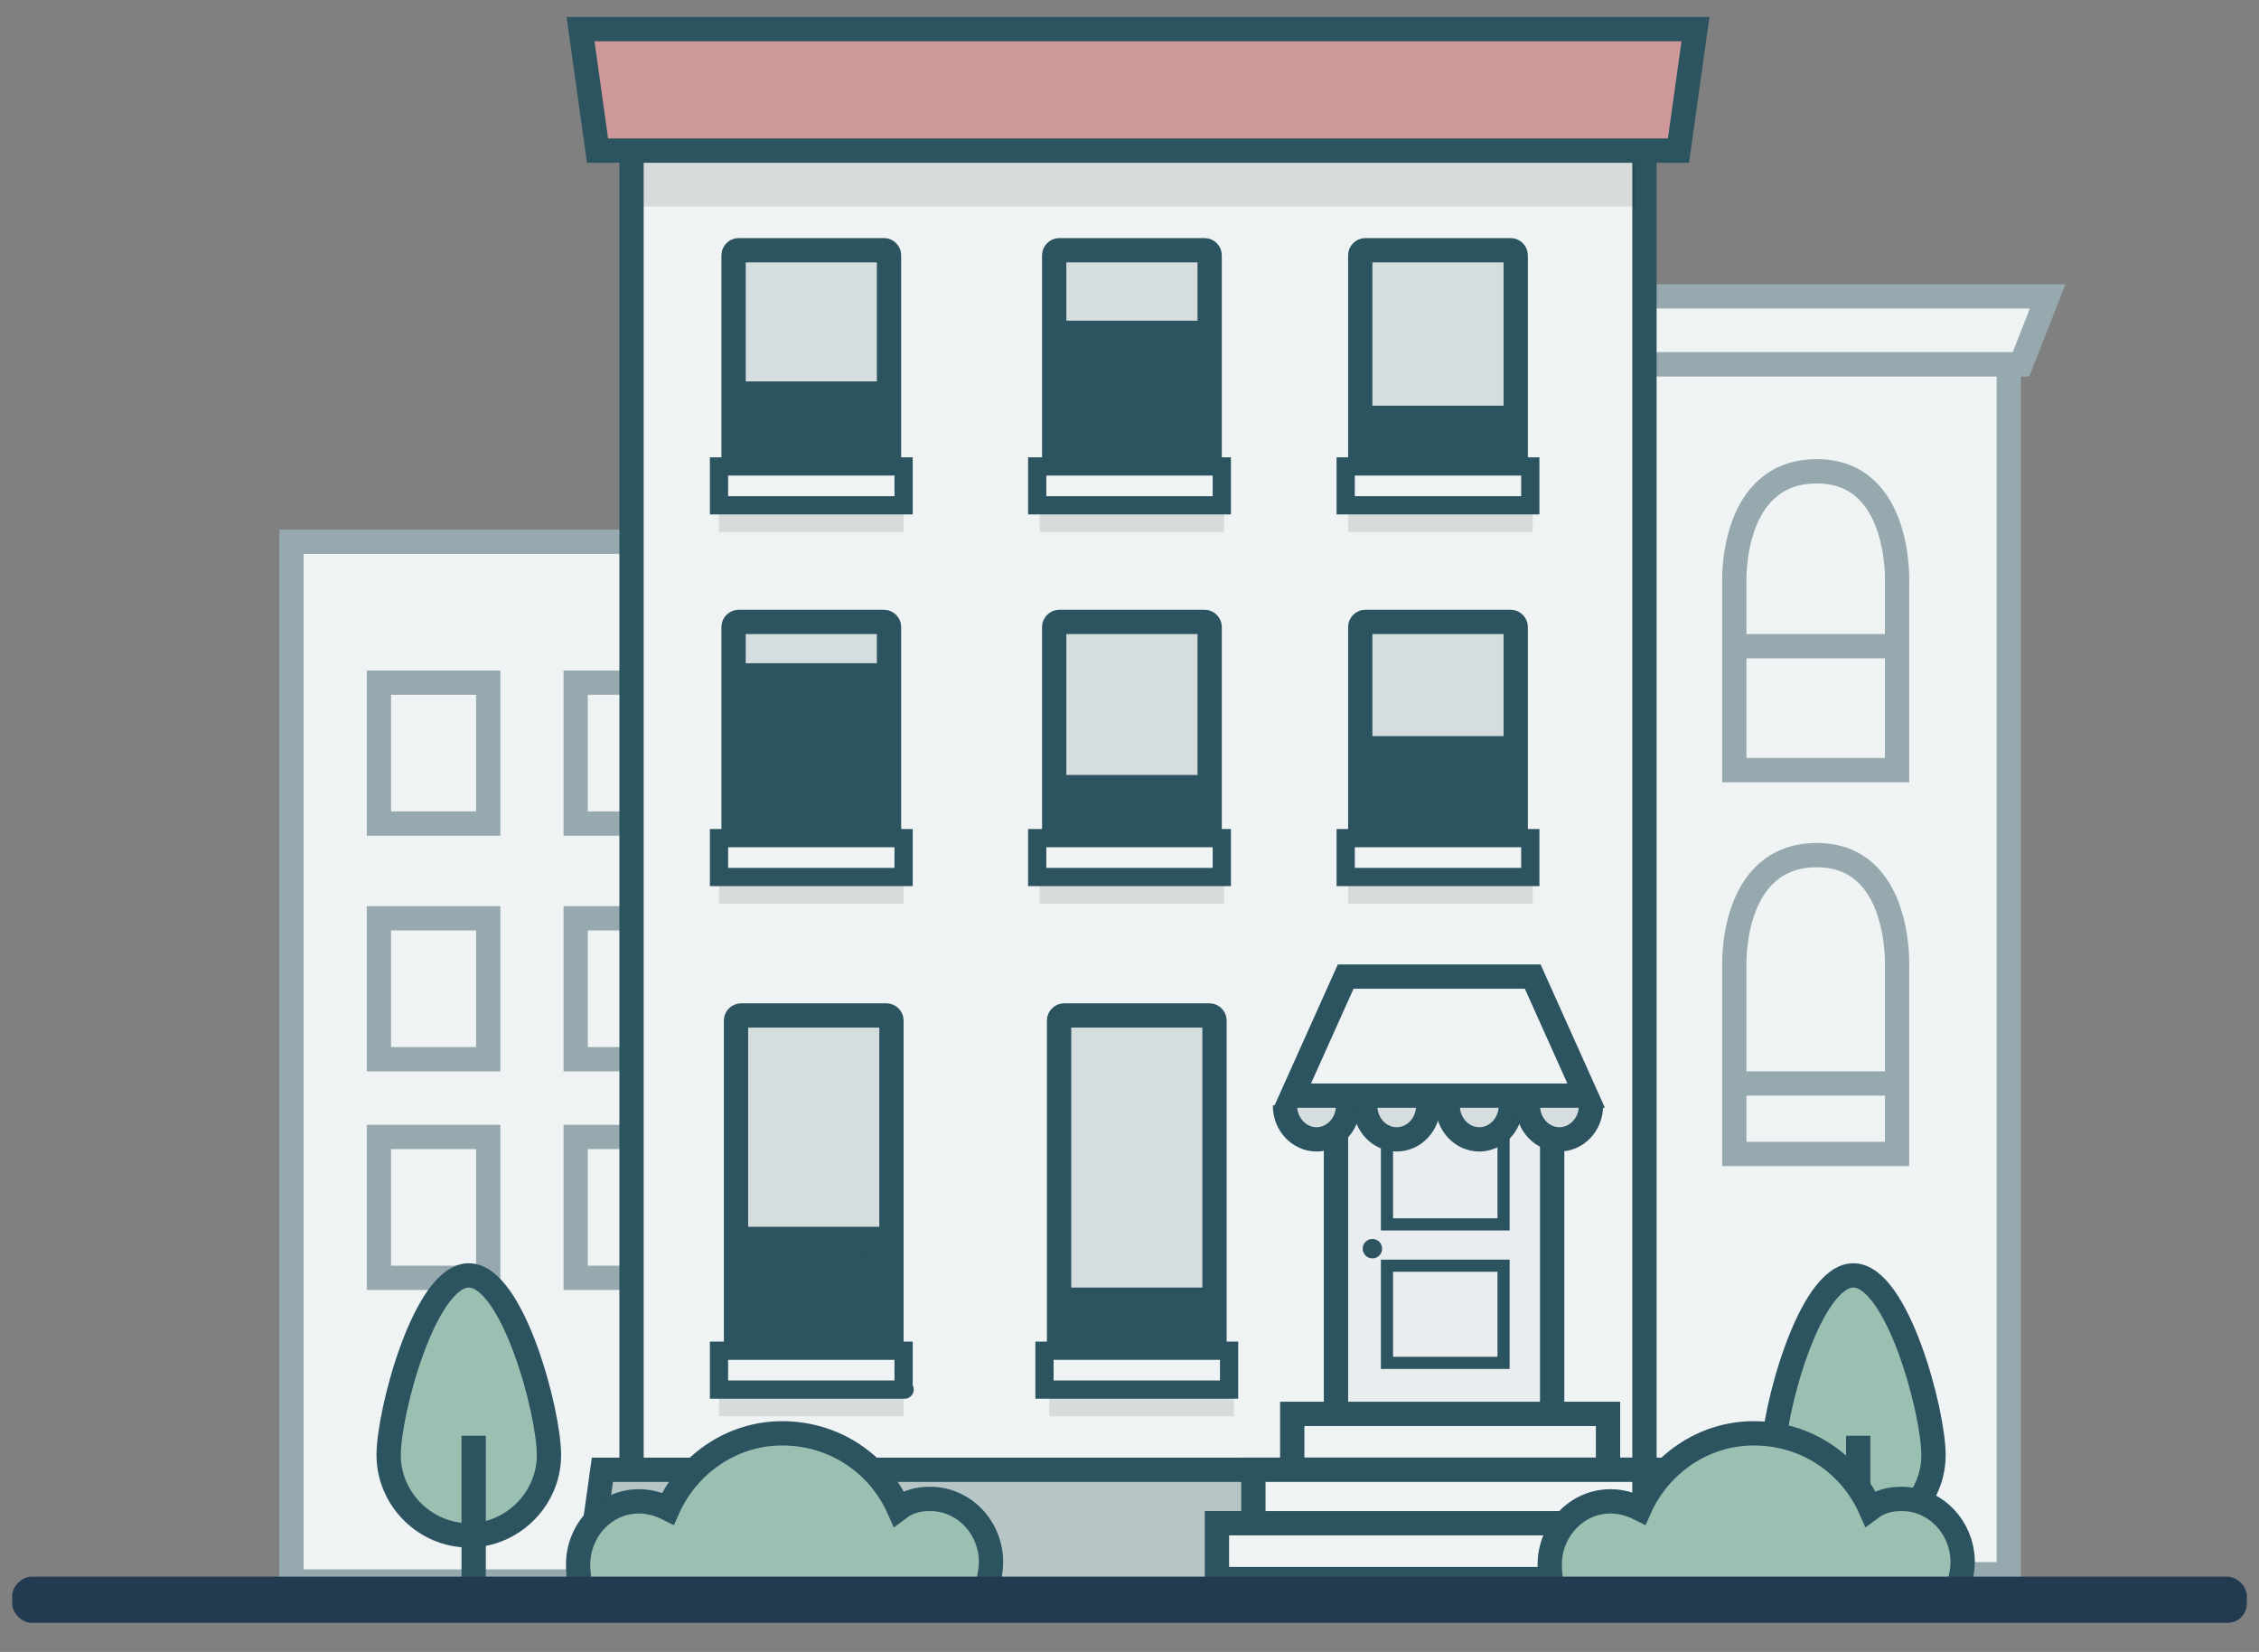 <?xml version="1.0" encoding="utf-8"?>
<!-- Generator: Adobe Illustrator 21.1.0, SVG Export Plug-In . SVG Version: 6.00 Build 0)  -->
<svg version="1.1" id="Слой_1" xmlns="http://www.w3.org/2000/svg" xmlns:xlink="http://www.w3.org/1999/xlink" x="0px" y="0px"
	 viewBox="0 0 93 68" style="enable-background:new 0 0 93 68;" xml:space="preserve">
<rect x="0" y="0" width="93" height="68" fill="#808080" stroke="none"/>
<style type="text/css">
	.st0{fill:#EFF3F4;stroke:#96A9AF;stroke-miterlimit:10;}
	.st1{fill:#EFF3F4;stroke:#2C5360;stroke-miterlimit:10;}
	.st2{fill:#B6C6C7;stroke:#2C5360;stroke-miterlimit:10;}
	.st3{opacity:0.1;}
	.st4{fill:#D5DDDF;stroke:#2C5360;stroke-miterlimit:10;}
	.st5{fill:#2C5360;stroke:#2C5360;stroke-miterlimit:10;}
	.st6{fill:#EFF3F4;stroke:#2C5360;stroke-width:0.75;stroke-miterlimit:10;}
	.st7{fill:#E9EDF0;stroke:#2C5360;stroke-miterlimit:10;}
	.st8{fill:#E9EDF0;stroke:#2C5360;stroke-width:0.5;stroke-miterlimit:10;}
	.st9{fill:#2C5360;}
	.st10{fill:#D09999;stroke:#2C5360;stroke-miterlimit:10;}
	.st11{fill:#9BBFB1;stroke:#2C5360;stroke-miterlimit:10;}
	.st12{fill:none;stroke:#2C5360;stroke-miterlimit:10;}
	.st13{fill:#223B50;}
	.st14{fill:none;stroke:#96A9AF;stroke-miterlimit:10;}
</style>
<polygon class="st0" points="56.5,15 83.2,15 84.3,12.2 55.4,12.2 "/>
<rect x="62" y="15" class="st0" width="20.7" height="49.8"/>
<path class="st0" d="M78.1,31.7h-6.7V24c0,0-0.2-4.6,3.4-4.6c3.5,0,3.3,4.6,3.3,4.6V31.7z"/>
<path class="st0" d="M78.1,47.5h-6.7v-7.7c0,0-0.2-4.6,3.4-4.6c3.5,0,3.3,4.6,3.3,4.6V47.5z"/>
<rect x="12" y="22.3" class="st0" width="27.8" height="42.8"/>
<rect x="23.7" y="37.8" class="st0" width="4.5" height="5.8"/>
<rect x="15.6" y="37.8" class="st0" width="4.5" height="5.8"/>
<rect x="23.7" y="46.8" class="st0" width="4.5" height="5.8"/>
<rect x="15.6" y="46.8" class="st0" width="4.5" height="5.8"/>
<rect x="23.7" y="28.1" class="st0" width="4.5" height="5.8"/>
<rect x="26" y="6" class="st1" width="41.7" height="59.5"/>
<polygon class="st2" points="69.3,60.5 24.8,60.5 24.1,65.5 70,65.5 "/>
<g>
	<path class="st3" d="M37.2,58.3h-7.6c0,0,0,0,0,0v-1.2c0,0,0,0,0,0h7.6c0,0,0,0,0,0L37.2,58.3C37.3,58.3,37.3,58.3,37.2,58.3z"/>
	<g>
		<path class="st4" d="M36.6,55.2h-6.3V42c0-0.1,0.1-0.2,0.2-0.2h6c0.1,0,0.2,0.1,0.2,0.2V55.2z"/>
		<rect x="30.6" y="51" class="st5" width="5.5" height="3.9"/>
		<path class="st6" d="M37.2,57.2h-7.6c0,0,0,0,0,0v-1.6c0,0,0,0,0,0h7.6c0,0,0,0,0,0L37.2,57.2C37.3,57.2,37.2,57.2,37.2,57.2z"/>
	</g>
</g>
<g>
	<path class="st3" d="M37.2,21.9h-7.6c0,0,0,0,0,0v-1.2c0,0,0,0,0,0h7.6c0,0,0,0,0,0L37.2,21.9C37.3,21.9,37.3,21.9,37.2,21.9z"/>
	<path class="st4" d="M36.5,18.8h-6.3v-8.3c0-0.1,0.1-0.2,0.2-0.2h6c0.1,0,0.2,0.1,0.2,0.2V18.8z"/>
	<rect x="30.5" y="16.2" class="st5" width="5.5" height="2.3"/>
	<path class="st6" d="M37.2,20.8h-7.6c0,0,0,0,0,0v-1.6c0,0,0,0,0,0h7.6c0,0,0,0,0,0L37.2,20.8C37.2,20.8,37.2,20.8,37.2,20.8z"/>
</g>
<g>
	<rect x="55" y="42.6" class="st7" width="8.9" height="16.1"/>
	<rect x="57.1" y="45" class="st8" width="4.8" height="5.4"/>
	<rect x="57.1" y="52.1" class="st8" width="4.8" height="4"/>
	<ellipse class="st9" cx="56.5" cy="51.4" rx="0.4" ry="0.4"/>
</g>
<g>
	<path class="st3" d="M50.4,21.9h-7.6c0,0,0,0,0,0v-1.2c0,0,0,0,0,0h7.6c0,0,0,0,0,0L50.4,21.9C50.4,21.9,50.4,21.9,50.4,21.9z"/>
	<path class="st4" d="M49.7,18.8h-6.3v-8.3c0-0.1,0.1-0.2,0.2-0.2h6c0.1,0,0.2,0.1,0.2,0.2V18.8z"/>
	<rect x="43.7" y="13.7" class="st5" width="5.5" height="4.8"/>
	<path class="st6" d="M50.3,20.8h-7.6c0,0,0,0,0,0v-1.6c0,0,0,0,0,0h7.6c0,0,0,0,0,0L50.3,20.8C50.3,20.8,50.3,20.8,50.3,20.8z"/>
</g>
<g>
	<path class="st3" d="M63.1,21.9h-7.6c0,0,0,0,0,0v-1.2c0,0,0,0,0,0h7.6c0,0,0,0,0,0L63.1,21.9C63.1,21.9,63.1,21.9,63.1,21.9z"/>
	<path class="st4" d="M62.4,18.8H56v-8.3c0-0.1,0.1-0.2,0.2-0.2h6c0.1,0,0.2,0.1,0.2,0.2V18.8z"/>
	<rect x="56.4" y="17.2" class="st5" width="5.5" height="1.3"/>
	<path class="st6" d="M63,20.8h-7.6c0,0,0,0,0,0v-1.6c0,0,0,0,0,0H63c0,0,0,0,0,0L63,20.8C63,20.8,63,20.8,63,20.8z"/>
</g>
<g>
	<path class="st3" d="M37.2,37.2h-7.6c0,0,0,0,0,0V36c0,0,0,0,0,0h7.6c0,0,0,0,0,0L37.2,37.2C37.3,37.2,37.3,37.2,37.2,37.2z"/>
	<path class="st4" d="M36.5,34.1h-6.3v-8.3c0-0.1,0.1-0.2,0.2-0.2h6c0.1,0,0.2,0.1,0.2,0.2V34.1z"/>
	<rect x="30.5" y="27.8" class="st5" width="5.5" height="6"/>
	<path class="st6" d="M37.2,36.1h-7.6c0,0,0,0,0,0v-1.6c0,0,0,0,0,0h7.6c0,0,0,0,0,0L37.2,36.1C37.2,36.1,37.2,36.1,37.2,36.1z"/>
</g>
<g>
	<path class="st3" d="M50.4,37.2h-7.6c0,0,0,0,0,0V36c0,0,0,0,0,0h7.6c0,0,0,0,0,0L50.4,37.2C50.4,37.2,50.4,37.2,50.4,37.2z"/>
	<path class="st4" d="M49.7,34.1h-6.3v-8.3c0-0.1,0.1-0.2,0.2-0.2h6c0.1,0,0.2,0.1,0.2,0.2V34.1z"/>
	<rect x="43.7" y="32.4" class="st5" width="5.5" height="1.4"/>
	<path class="st6" d="M50.3,36.1h-7.6c0,0,0,0,0,0v-1.6c0,0,0,0,0,0h7.6c0,0,0,0,0,0L50.3,36.1C50.3,36.1,50.3,36.1,50.3,36.1z"/>
</g>
<path class="st3" d="M63.1,37.2h-7.6c0,0,0,0,0,0V36c0,0,0,0,0,0h7.6c0,0,0,0,0,0L63.1,37.2C63.1,37.2,63.1,37.2,63.1,37.2z"/>
<rect x="26.5" y="4.7" class="st3" width="40.8" height="3.8"/>
<g>
	<path class="st4" d="M62.4,34.1H56v-8.3c0-0.1,0.1-0.2,0.2-0.2h6c0.1,0,0.2,0.1,0.2,0.2V34.1z"/>
	<rect x="56.4" y="30.8" class="st5" width="5.5" height="3"/>
	<path class="st6" d="M63,36.1h-7.6c0,0,0,0,0,0v-1.6c0,0,0,0,0,0H63c0,0,0,0,0,0L63,36.1C63,36.1,63,36.1,63,36.1z"/>
</g>
<polygon class="st10" points="69.1,6.2 24.6,6.2 23.9,1.2 69.8,1.2 "/>
<rect x="53.2" y="58.2" class="st1" width="13" height="2.3"/>
<rect x="51.6" y="60.5" class="st1" width="16.1" height="2.3"/>
<rect x="50.1" y="62.7" class="st1" width="19.2" height="2.3"/>
<g>
	<path class="st11" d="M22.6,59.9c0-1.8-1.5-7.4-3.3-7.4S16,58.1,16,59.9c0,1.8,1.5,3.3,3.3,3.3S22.6,61.7,22.6,59.9z"/>
	<line class="st12" x1="19.5" y1="59.1" x2="19.5" y2="65.1"/>
</g>
<g>
	<path class="st11" d="M79.6,59.9c0-1.8-1.5-7.4-3.3-7.4S73,58.1,73,59.9c0,1.8,1.5,3.3,3.3,3.3S79.6,61.7,79.6,59.9z"/>
	<line class="st12" x1="76.5" y1="59.1" x2="76.5" y2="65.1"/>
</g>
<path class="st11" d="M40.4,65.6c0.2,0,0.4-0.8,0.4-1.3c0-1.4-1.1-2.6-2.5-2.6c-0.5,0-0.9,0.1-1.3,0.4c-0.8-1.8-2.6-3.1-4.8-3.1
	c-2.1,0-3.9,1.3-4.7,3.1c-0.4-0.2-0.8-0.3-1.2-0.3c-1.4,0-2.5,1.2-2.5,2.6c0,0.5,0.1,1.3,0.4,1.3H40.4z"/>
<path class="st11" d="M80.4,65.6c0.2,0,0.4-0.8,0.4-1.3c0-1.4-1.1-2.6-2.5-2.6c-0.5,0-0.9,0.1-1.3,0.4c-0.8-1.8-2.6-3.1-4.8-3.1
	c-2.1,0-3.9,1.3-4.7,3.1c-0.4-0.2-0.8-0.3-1.2-0.3c-1.4,0-2.5,1.2-2.5,2.6c0,0.5,0.1,1.3,0.4,1.3H80.4z"/>
<path class="st13" d="M91.7,66.8H1.3c-0.4,0-0.8-0.4-0.8-0.8v-0.3c0-0.4,0.4-0.8,0.8-0.8h90.4c0.4,0,0.8,0.4,0.8,0.8V66
	C92.5,66.4,92.2,66.8,91.7,66.8z"/>
<path class="st4" d="M55.5,45.5c0,0.8-0.6,1.4-1.3,1.4s-1.3-0.6-1.3-1.4"/>
<path class="st4" d="M58.8,45.5c0,0.8-0.6,1.4-1.3,1.4c-0.7,0-1.3-0.6-1.3-1.4"/>
<path class="st4" d="M62.2,45.5c0,0.8-0.6,1.4-1.3,1.4s-1.3-0.6-1.3-1.4"/>
<path class="st4" d="M65.5,45.5c0,0.8-0.6,1.4-1.3,1.4c-0.7,0-1.3-0.6-1.3-1.4"/>
<polygon class="st1" points="65.3,45.1 53.2,45.1 55.4,40.2 63.1,40.2 "/>
<g>
	<path class="st3" d="M50.8,58.3h-7.6c0,0,0,0,0,0v-1.2c0,0,0,0,0,0h7.6c0,0,0,0,0,0L50.8,58.3C50.8,58.3,50.8,58.3,50.8,58.3z"/>
	<path class="st4" d="M49.9,55.2h-6.3V42c0-0.1,0.1-0.2,0.2-0.2h6c0.1,0,0.2,0.1,0.2,0.2V55.2z"/>
	<rect x="43.9" y="53.5" class="st5" width="5.5" height="1.4"/>
	<path class="st6" d="M50.6,57.2h-7.6c0,0,0,0,0,0v-1.6c0,0,0,0,0,0h7.6c0,0,0,0,0,0L50.6,57.2C50.6,57.2,50.6,57.2,50.6,57.2z"/>
</g>
<rect x="15.6" y="28.1" class="st0" width="4.5" height="5.8"/>
<line class="st14" x1="71" y1="26.6" x2="78" y2="26.6"/>
<line class="st14" x1="71" y1="44.6" x2="78" y2="44.6"/>
</svg>
